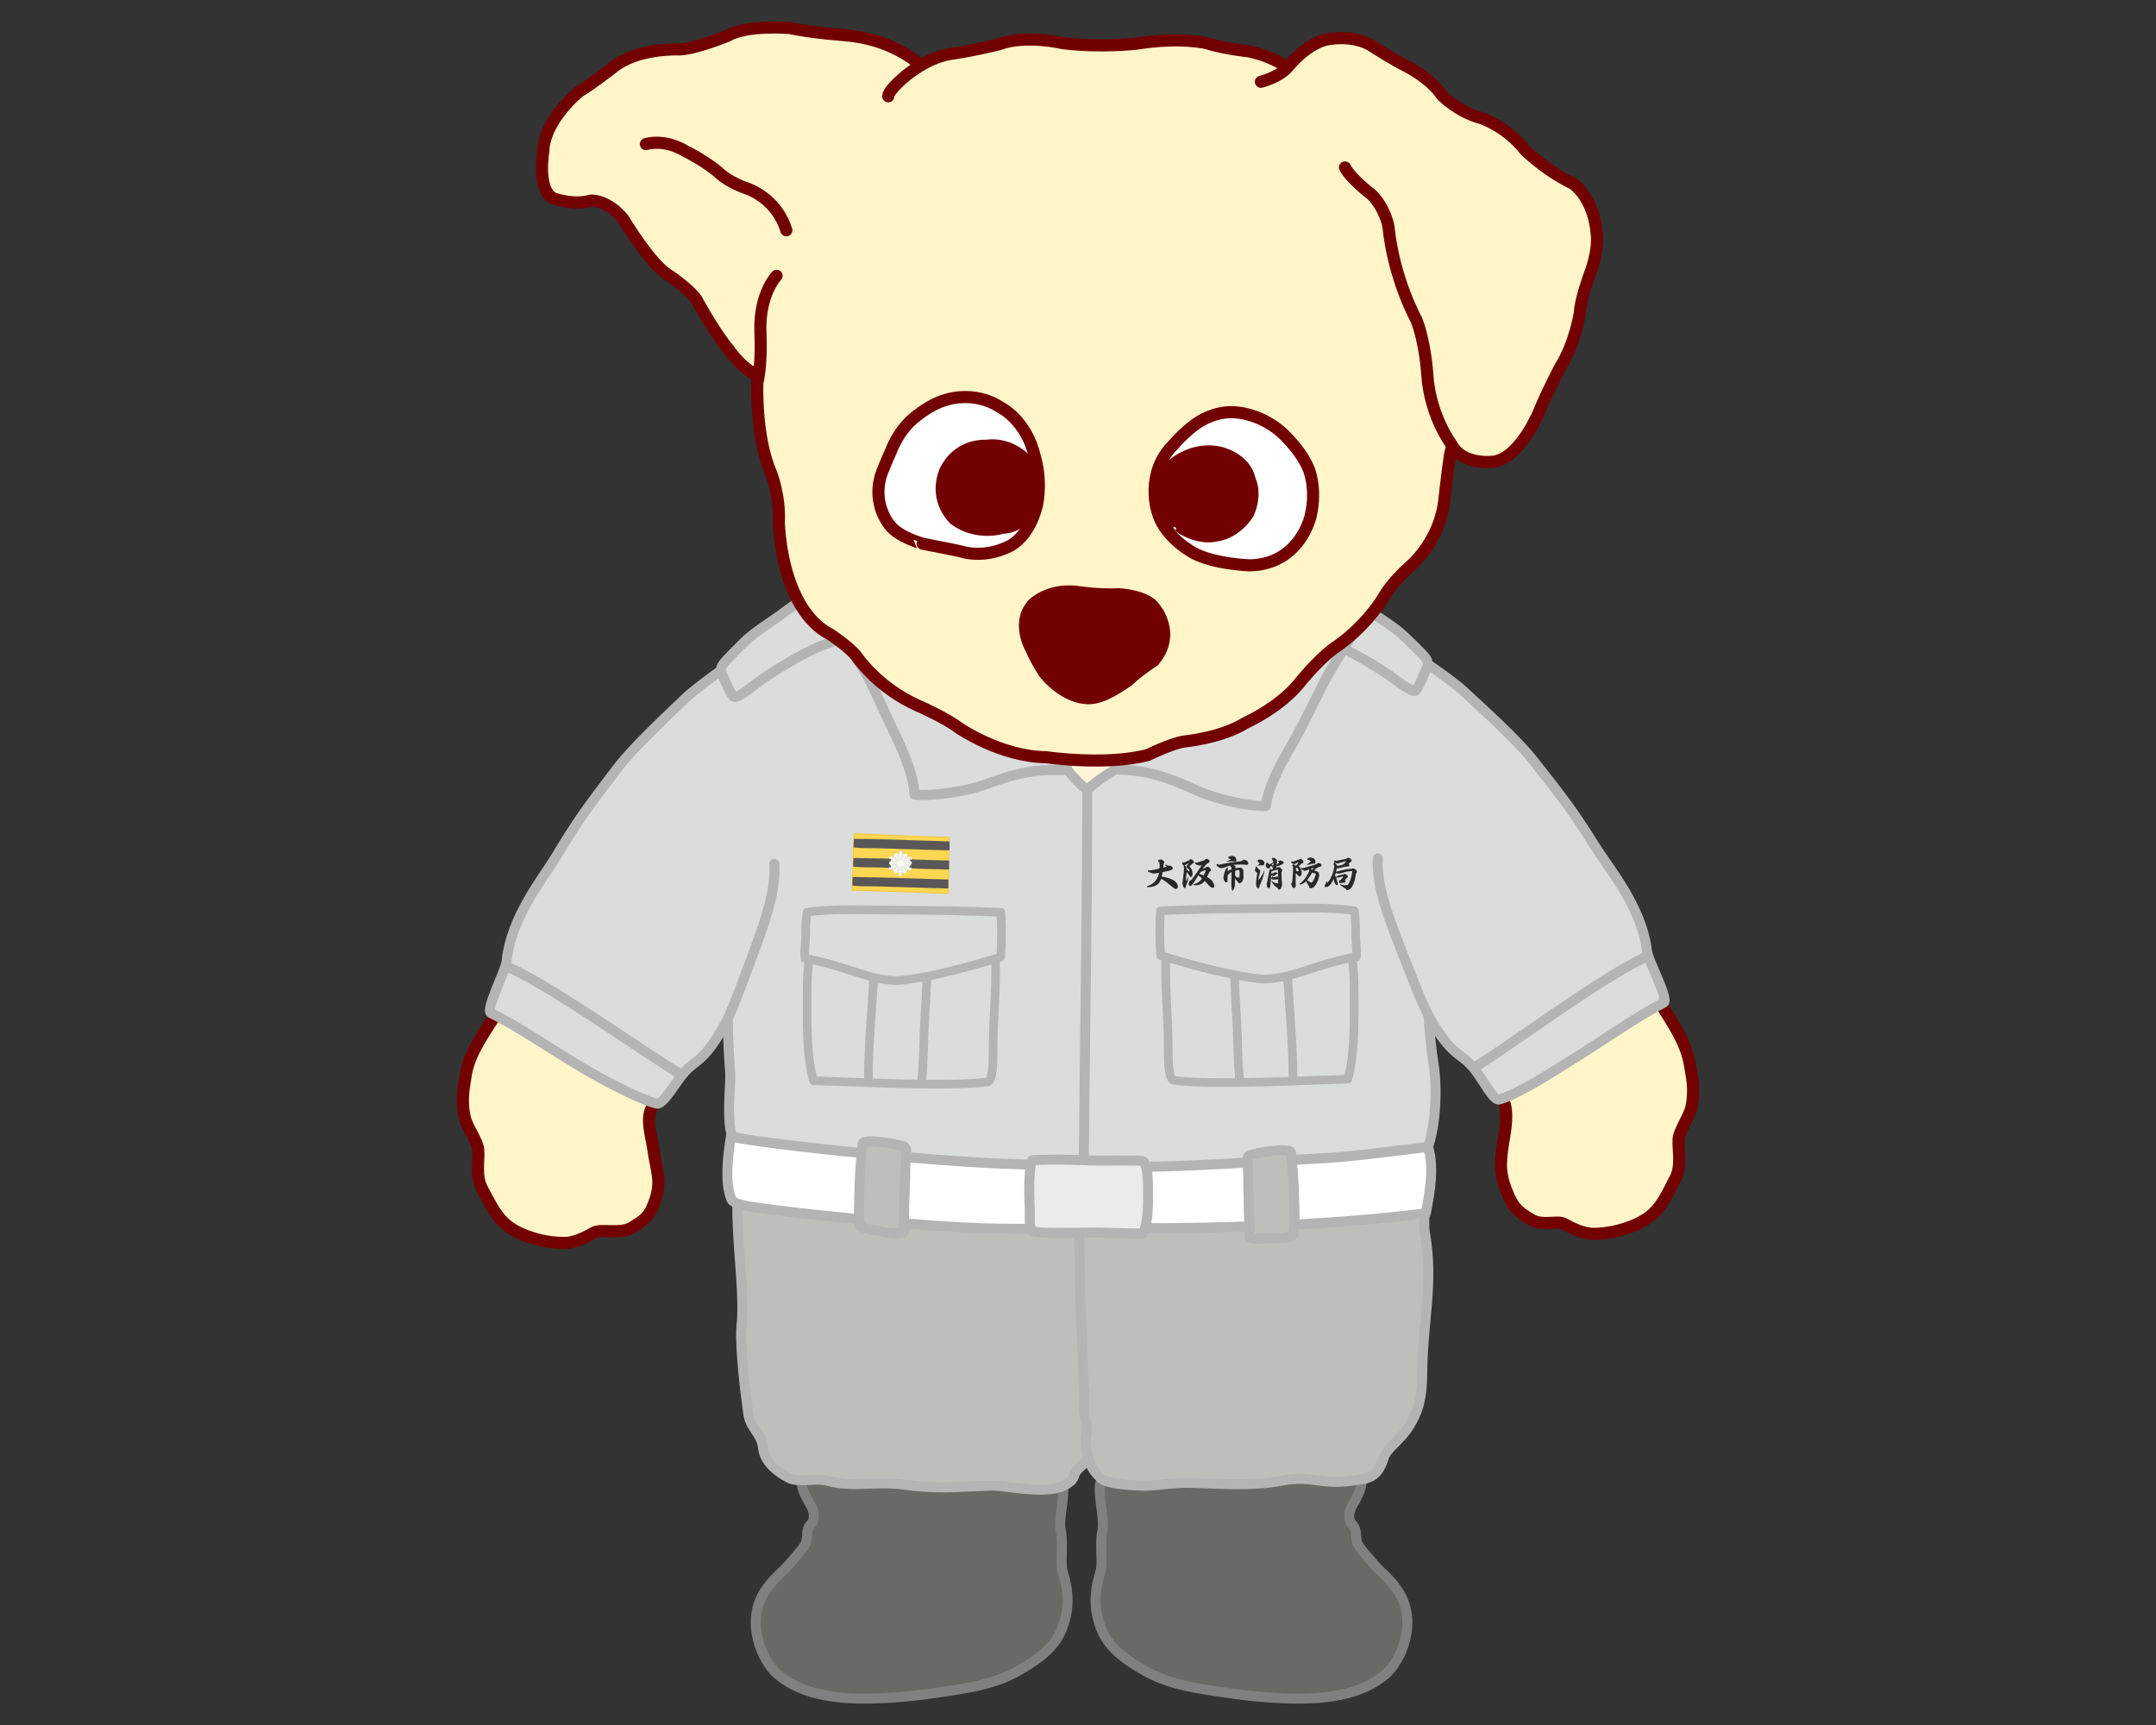 <?xml version="1.0" encoding="utf-8"?>
<!-- Generator: Adobe Illustrator 23.0.1, SVG Export Plug-In . SVG Version: 6.00 Build 0)  -->
<!DOCTYPE svg PUBLIC "-//W3C//DTD SVG 1.1//EN" "http://www.w3.org/Graphics/SVG/1.1/DTD/svg11.dtd">
<svg version="1.1" id="レイヤー_1" xmlns="http://www.w3.org/2000/svg" xmlns:xlink="http://www.w3.org/1999/xlink" x="0px"
	 y="0px" width="80px" height="64px" viewBox="0 0 80 64" style="enable-background:new 0 0 80 64;" xml:space="preserve">
<rect x="0" y="0" width="80" height="64" fill="#333333" stroke="none"/>
<g>
	<g>
		<path style="fill:#696A65;stroke:#808080;stroke-width:0.371;stroke-linecap:round;stroke-linejoin:round;" d="M50.017,54.548c0.902,0.08,0.361,0.969,0.17,1.287c-0.119,0.198-0.201,0.535,0,0.731
			c0.171,0.166,0.11,0.499,0.171,0.672c0.06,0.171,0.394,0.523,0.539,0.702c0.316,0.389,0.657,0.59,0.994,1.111
			c0.741,1.144,0.082,2.582-0.469,3.058c-0.724,0.625-1.623,0.784-2.228,0.859c-0.926,0.114-2.283,0.03-3.351-0.118
			c-1.704-0.233-2.527-0.38-3.422-0.894c-1.123-0.646-1.537-1.173-1.718-2.058c-0.148-0.725,0.057-1.329,0.142-1.636
			c0.074-0.266-0.041-1.01,0.057-1.462c0.113-0.526-0.236-1.428-0.029-1.929c0.15-0.362,0.443-0.187,1.476-0.263
			c0.767-0.056,1.657-0.05,2.385,0c0.851,0.06,1.691-0.08,2.555-0.088C48.231,54.511,49.023,54.46,50.017,54.548z"/>
		<path style="fill:#696A65;stroke:#808080;stroke-width:0.371;stroke-linecap:round;stroke-linejoin:round;" d="M30.247,54.548c-0.902,0.08-0.36,0.969-0.17,1.287c0.119,0.198,0.201,0.535,0,0.731
			c-0.171,0.166-0.11,0.499-0.171,0.672c-0.06,0.171-0.394,0.523-0.539,0.702c-0.316,0.389-0.657,0.59-0.994,1.111
			c-0.74,1.144-0.082,2.582,0.469,3.058c0.724,0.625,1.623,0.784,2.229,0.859c0.926,0.114,2.283,0.03,3.351-0.118
			c1.703-0.233,2.527-0.38,3.422-0.894c1.123-0.646,1.537-1.173,1.717-2.058c0.149-0.725-0.056-1.329-0.142-1.636
			c-0.074-0.266,0.041-1.01-0.056-1.462c-0.114-0.526,0.235-1.428,0.028-1.929c-0.15-0.362-0.444-0.187-1.477-0.263
			c-0.767-0.056-1.657-0.05-2.385,0c-0.851,0.06-1.692-0.08-2.555-0.088C32.032,54.511,31.241,54.46,30.247,54.548z"/>
		<g>
			<path style="fill:#BEBEBB;stroke:#B4B4B5;stroke-width:0.371;stroke-linecap:round;stroke-linejoin:round;" d="M27.948,42.102c-1.156,1.612-0.224,5.184-0.434,7.073c-0.052,0.464,0.04,1.8,0.256,3.297
				c0.074,0.515,0.487,0.716,0.541,1.233c0.06,0.571,0.586,0.933,0.962,1.128c0.363,0.189,0.977-0.015,1.429,0.105
				c0.994,0.265,1.732-0.008,2.902,0.151c1.113,0.151,1.624,0.09,3.158,0.03c0.608-0.024,2.106,0.391,2.827-0.061
				c0.385-0.24,0.154-0.312,0.451-0.586c0.391-0.361,0.602-0.511,0.774-1.041c0.285-0.877,0.323-1.537,0.285-2.475
				c-0.037-0.957,0.051-2.034-0.038-3.017c-0.088-0.974,0.034-2.12-0.021-3.129c-0.021-0.393,0.003-1.304-0.129-1.663"/>
		</g>
		<g>
			<path style="fill:#BEBEBB;stroke:#B4B4B5;stroke-width:0.371;stroke-linecap:round;stroke-linejoin:round;" d="M40.14,42.061c-0.062,0.862-0.126,2.934-0.082,4.597c0.017,0.661,0.032,1.99,0.082,2.791
				c0.063,1.021,0.024,1.587,0.077,2.018c0.063,0.504-0.056,0.794,0.065,1.245c0.131,0.491-0.056,0.534,0.03,1.053
				c0.075,0.451,0.18,0.752,0.541,1.083c0.218,0.2,0.903,0.24,1.444,0.271c0.526,0.03,1.218-0.121,1.805-0.105
				c1.306,0.033,2.34,0.132,3.429-0.076c1.143-0.218,1.458,0.162,2.617,0c0.575-0.079,0.962-0.06,1.203-0.872
				c0.121-0.361,0.632-0.632,0.963-1.203c0.245-0.424,0.451-0.844,0.459-1.887c0.015-2.043,0.432-3.314,0.098-5.242
				c-0.08-0.463,0.085-1.787-0.004-2.36c-0.161-1.018-0.498-1.991-0.821-2.134"/>
		</g>
		<path style="fill:#FFF6D7;" d="M41.047,21.621c-3.382,0-5.478,2.617-6.114,5.741c-0.284,1.392-0.184,2.952,0.323,4.282
			c0.569,1.49,2.199,2.092,3.661,2.276c3.688,0.465,8.081-0.836,8.244-5.189c0.048-1.305-0.214-2.655-0.792-3.827
			c-0.329-0.664-2.204-2.429-2.828-2.784C42.754,21.67,41.047,21.621,41.047,21.621z"/>
		<path style="fill:#DBDCDC;stroke:#B4B4B5;stroke-width:0.371;stroke-linecap:round;stroke-linejoin:round;" d="M38.677,27.068c0.676,1.02,0.73,1.456,1.664,2.245c0.268-0.278,0.7-0.563,1.066-0.778
			c0.764-0.446,1.646-1.087,2.426-1.55c0.793-0.469,4.007-4.455,4.634-4.927c0.313-0.235,0.665-1.16,1.071-1.131
			c0.477,0.034,1.07,1.63,1.272,2.052c0.547,1.135,1.188,3.166,1.562,5.578c0.158,1.018,0.616,2.316,0.534,4.145
			c-0.053,1.15,0.136,1.919,0.082,3.038c-0.054,1.106,0.032,2.674,0.205,3.735c0.163,1.003,0.098,3.082-0.616,3.817
			c-1.23,1.265-2.514,0.775-4.11,0.926c-2.926,0.277-3.598,0.139-8.385,0.139c-1.579,0-4.002-0.614-5.05-0.417
			c-0.666,0.125-6.88-0.829-7.576-1.305c-0.633-0.432-0.32-2.309-0.362-2.849c-0.167-2.079-0.077-4,0.024-5.567
			c0.084-1.29,0.417-1.983,0.583-3.285c0.178-1.412,0.146-2.569,0.582-3.95c0.249-0.79,0.922-2.991,1.165-3.492
			c0.623-1.289,1.663-3.118,1.87-3.118c0.851,0,2.117,0.874,2.745,1.455C34.662,22.385,37.969,26,38.677,27.068z"/>
		<path style="fill:none;stroke:#B4B4B5;stroke-width:0.371;stroke-linecap:round;stroke-linejoin:round;" d="M40.341,29.313c0,4.967-0.084,8.774-0.126,13.764"/>
		<path style="fill:#FFFFFF;stroke:#B4B4B5;stroke-width:0.371;stroke-linecap:round;stroke-linejoin:round;" d="M27.127,42.143c-0.124,0.707-0.237,1.734,0.009,2.346c0.084,0.208,0.648,0.28,1.705,0.416
			c1.626,0.207,3.343,0.36,4.948,0.499c3.301,0.284,4.756,0.167,8.067,0.167c3.744,0,7.455-0.107,11.049-0.555
			c0.166-0.832,0.309-1.754,0.082-2.463c-1.455,0.167-2.803,0.374-4.229,0.439c-1.704,0.077-3.825,0.249-5.862,0.291
			c-2.103,0.043-2.617-0.029-4.952-0.083C34.33,43.118,27.168,42.307,27.127,42.143z"/>
		<path style="fill:#EBEBEB;stroke:#B4B4B5;stroke-width:0.371;stroke-linecap:round;stroke-linejoin:round;" d="M40.158,43.045c-0.553-0.026-1.297-0.028-1.853,0c-0.154,0.401-0.116,1.243-0.093,1.853
			c0.007,0.157-0.043,0.669,0.093,0.772c0.146,0.11,1.601,0.062,2.317,0.062c0.455,0,1.362,0.036,1.791,0.031
			c0.215-0.429,0.185-1.2,0.185-1.699c0-0.197-0.009-0.943-0.216-0.989C42.181,43.031,40.868,43.078,40.158,43.045z"/>
		<path style="fill:#BEBEBB;stroke:#B4B4B5;stroke-width:0.371;stroke-linecap:round;stroke-linejoin:round;" d="M31.91,45.468c-0.062-0.349-0.03-0.756-0.021-1.334c0.009-0.556,0.09-1.58,0.123-1.704
			c0.058-0.216,1.359,0.035,1.519,0.103c0.174,0.073,0.062,0.306,0.062,0.8c0,0.57-0.045,1.073-0.045,1.657
			c0,0.237-0.025,0.437,0.004,0.662c0.021,0.164-0.62,0.104-0.841,0.041C32.498,45.635,32.012,45.612,31.91,45.468z"/>
		<path style="fill:#BEBEBB;stroke:#B4B4B5;stroke-width:0.371;stroke-linecap:round;stroke-linejoin:round;" d="M48,45.796c0.062-0.349,0.03-0.756,0.021-1.334c-0.009-0.556-0.09-1.579-0.123-1.703
			c-0.058-0.216-1.359,0.035-1.519,0.102c-0.174,0.073-0.062,0.307-0.062,0.8c0,0.571,0.021,0.73,0.021,1.314
			c0,0.237,0.049,0.657,0.02,0.883c-0.021,0.164,0.534,0.082,0.862,0.082C47.441,45.94,47.897,45.94,48,45.796z"/>
		<g>
			<g>
				<path style="fill:#FFF5C8;stroke:#730000;stroke-width:0.449;stroke-linecap:round;stroke-linejoin:round;" d="M55.019,39.026c0.021,0.068,0.283,0.751,0.301,0.817c0.118,0.423,0.264,0.579,0.46,0.981
					c0.201,0.41,0.077,1.093,0,1.555c-0.145,0.869-0.123,1.262,0.2,2.001c0.182,0.417,0.369,0.6,0.847,0.877
					c0.419,0.244,0.968,0.008,1.222,0.157c0.419,0.244,0.806,0.365,1.078,0.364c0.824-0.004,1.65-0.313,2.061-0.624
					c0.455-0.344,0.651-0.802,0.971-1.418c0.253-0.487,0.102-1.025,0.127-1.476c0.016-0.292,0.398-0.831,0.472-1.17
					c0.149-0.677,0.008-1.195-0.044-1.537c-0.138-0.921-0.729-1.713-1.239-2.53c-0.18-0.288-0.369-0.911-0.871-1.456"/>
				<g>
					<path style="fill:#DBDCDC;stroke:#B4B4B5;stroke-width:0.371;stroke-linecap:round;stroke-linejoin:round;" d="M45.889,22.2c2.939,0.486,5.175,1.094,6.165,1.791c0.91,0.642,1.838,1.268,2.245,1.645
						c0.662,0.616,1.956,1.775,2.568,2.547c1.171,1.477,1.539,1.969,2.334,3.241c0.507,0.811,1.721,2.229,1.913,3.867
						c0.044,0.373,0.84,1.802,0.608,1.919c-0.959,0.481-2.234,1.393-3.331,2.069c-0.645,0.397-1.978,1.285-2.762,1.515
						c-0.201,0.059-0.591-0.703-0.884-1.084c-0.528-0.686-0.756-0.419-1.548-1.698c-0.345-0.559-0.6-1.217-1.11-2.526
						c-0.429-1.101-1.028-2.528-0.965-3.638"/>
				</g>
				<path style="fill:none;stroke:#B4B4B5;stroke-width:0.371;stroke-linecap:round;stroke-linejoin:round;" d="M54.741,39.587c1.422-0.887,4.624-3.281,6.335-4.09"/>
			</g>
			<path style="fill:#DBDCDC;stroke:#B4B4B5;stroke-width:0.371;stroke-linecap:round;stroke-linejoin:round;" d="M49.237,23.788c0.741,0.266,1.993,1.04,2.351,1.291c0.187,0.132,0.756,0.6,0.926,0.551
				c0.074-0.021,0.288-0.523,0.35-0.673c0.063-0.154,0.196-0.305,0.049-0.525c-0.106-0.158-0.66-0.683-0.798-0.815
				c-0.412-0.399-1.19-0.842-1.591-1.146c-0.343-0.262-1.301-0.786-1.711-1.059c-0.727-0.484-1.646-0.96-2.384-1.197
				c-0.652-0.21-0.697,0.047-0.794,0.647c-0.097,0.611,0.117,1.7,0.963,2.032c0.371,0.145,0.744,0.228,1.116,0.359
				C48.22,23.43,48.73,23.606,49.237,23.788z"/>
		</g>
		<g>
			<g>
				<path style="fill:#FFF5C8;stroke:#730000;stroke-width:0.449;stroke-linecap:round;stroke-linejoin:round;" d="M24.956,39.295c-0.02,0.068-0.27,0.756-0.288,0.822c-0.11,0.425-0.315,0.626-0.505,1.031
					c-0.194,0.413,0.015,1.031,0.077,1.478c0.12,0.873,0.34,1.193,0.031,2.016c-0.188,0.503-0.359,0.622-0.831,0.908
					c-0.415,0.251-1.154,0.03-1.406,0.183c-0.415,0.251-0.8,0.379-1.071,0.382c-0.824,0.01-1.655-0.285-2.071-0.589
					c-0.461-0.336-0.665-0.791-0.995-1.401c-0.261-0.483-0.12-1.023-0.152-1.473c-0.021-0.292-0.412-0.824-0.492-1.162
					c-0.161-0.674-0.028-1.194,0.018-1.537c0.123-0.924,0.779-1.734,1.275-2.56c0.175-0.292,0.385-0.831,0.877-1.385"/>
				<g>
					<path style="fill:#DBDCDC;stroke:#B4B4B5;stroke-width:0.371;stroke-linecap:round;stroke-linejoin:round;" d="M33.798,22.315c-2.93,0.535-5.155,1.182-6.134,1.895c-0.899,0.658-1.816,1.299-2.217,1.683
						c-0.652,0.627-1.926,1.808-2.524,2.59c-1.146,1.497-1.506,1.995-2.278,3.28c-0.494,0.82-1.683,2.258-1.847,3.899
						c-0.037,0.374-0.81,1.816-0.575,1.929c0.967,0.464,2.258,1.355,3.366,2.011c0.651,0.386,1.986,1.127,2.774,1.344
						c0.202,0.056,0.593-0.588,0.879-0.975c0.516-0.695,0.749-0.431,1.519-1.724c0.335-0.565,0.579-1.227,1.067-2.545
						c0.411-1.108,0.985-2.545,0.903-3.653"/>
				</g>
				<path style="fill:none;stroke:#B4B4B5;stroke-width:0.371;stroke-linecap:round;stroke-linejoin:round;" d="M25.243,39.85c-1.437-0.862-4.679-3.202-6.403-3.981"/>
			</g>
			<path style="fill:#DBDCDC;stroke:#B4B4B5;stroke-width:0.371;stroke-linecap:round;stroke-linejoin:round;" d="M30.478,23.96c-0.736,0.278-1.975,1.074-2.328,1.331c-0.185,0.135-0.745,0.612-0.916,0.566
				c-0.075-0.019-0.297-0.518-0.362-0.668c-0.065-0.152-0.201-0.301-0.057-0.523c0.103-0.16,0.648-0.694,0.784-0.829
				c0.405-0.406,1.176-0.862,1.571-1.173c0.338-0.267,1.288-0.809,1.693-1.088c0.718-0.496,1.63-0.988,2.363-1.237
				c0.648-0.221,0.698,0.035,0.805,0.634c0.108,0.61-0.088,1.701-0.929,2.048c-0.369,0.151-0.74,0.24-1.11,0.378
				C31.488,23.585,30.981,23.769,30.478,23.96z"/>
		</g>
		<g>
			<path style="fill:#DBDCDC;stroke:#B4B4B5;stroke-width:0.374;stroke-linecap:round;stroke-linejoin:round;" d="M38.603,26.913c0.375,0.501,1.005,1.067,0.988,1.651c-0.643,0.031-1.212-0.131-3.035,0.541
				c-0.79,0.291-2.075,0.444-2.619,0.374c-0.046-0.786-0.456-1.669-0.79-2.371c-0.416-0.872-0.901-1.998-1.164-2.369
				c-1.33-1.871-1.392-2.858-1.164-3.368c0.748-1.672,4.505,2.092,5.253,2.746C36.071,24.118,38.116,26.261,38.603,26.913z"/>
		</g>
		<g>
			<path style="fill:#DBDCDC;stroke:#B4B4B5;stroke-width:0.374;stroke-linecap:round;stroke-linejoin:round;" d="M42.526,26.969c-0.415,0.47-1.089,0.982-1.119,1.565c0.639,0.083,1.219-0.033,2.981,0.785
				c0.764,0.354,2.033,0.61,2.581,0.585c0.109-0.779,0.589-1.628,0.979-2.299c0.485-0.836,1.103-2.181,1.332-2.574
				c1.163-1.996,1.638-2.431,1.452-2.956c-0.61-1.726-4.659,1.722-5.457,2.313C45.276,24.388,43.064,26.359,42.526,26.969z"/>
		</g>
		<g>
			<path style="fill:#DBDCDC;stroke:#B4B4B5;stroke-width:0.32;stroke-linecap:round;stroke-linejoin:round;" d="M34.865,34.939c0.68,0.029,1.406,0.027,2.054,0.135c0.089,1.413-0.074,2.563-0.071,3.995
				c0.001,0.784-0.079,1.048-0.212,1.07c-0.465,0.075-1.341,0.086-1.824,0.086c-0.935,0-1.896-0.027-2.802-0.064
				c-0.525-0.021-1.302-0.043-1.824-0.064c-0.265-0.877-0.238-2.234-0.238-3.124c0-0.49,0.001-1.373,0.211-1.84
				c0.106-0.235,0.704-0.129,1.221-0.173C32.522,34.862,33.722,34.891,34.865,34.939z"/>
			<path style="fill:none;stroke:#B4B4B5;stroke-width:0.32;stroke-linecap:round;stroke-linejoin:round;" d="M34.416,35.004c0,0.845-0.052,2.067-0.106,2.889c-0.047,0.722-0.026,1.412-0.106,2.182"/>
			<path style="fill:none;stroke:#B4B4B5;stroke-width:0.32;stroke-linecap:round;stroke-linejoin:round;" d="M32.46,34.939c0,1.708-0.238,3.363-0.238,5.071"/>
			<path style="fill:#DBDCDC;stroke:#B4B4B5;stroke-width:0.32;stroke-linecap:round;stroke-linejoin:round;" d="M37.138,33.848c0.035,0.565,0.032,1.101-0.009,1.662c-0.998,0.31-2.622,0.761-3.692,0.863
				c-0.45,0.043-1.004-0.086-1.665-0.299c-0.568-0.184-1.305-0.42-1.903-0.514c-0.032-0.304,0.027-0.567,0.027-0.878
				c0-0.308-0.003-0.533,0.053-0.834c0.864-0.146,2.25-0.086,3.148-0.082C34.477,33.772,35.76,33.791,37.138,33.848z"/>
		</g>
		<g>
			<path style="fill:#DBDCDC;stroke:#B4B4B5;stroke-width:0.32;stroke-linecap:round;stroke-linejoin:round;" d="M45.331,34.88c-0.68,0.029-1.406,0.027-2.054,0.135c-0.089,1.413,0.074,2.563,0.071,3.995
				c-0.001,0.784,0.079,1.048,0.212,1.07c0.465,0.075,1.341,0.086,1.824,0.086c0.935,0,1.896-0.027,2.802-0.064
				c0.525-0.021,1.302-0.043,1.824-0.064c0.265-0.877,0.238-2.234,0.238-3.124c0-0.49-0.001-1.373-0.211-1.84
				c-0.106-0.235-0.704-0.129-1.221-0.173C47.674,34.803,46.474,34.832,45.331,34.88z"/>
			<path style="fill:none;stroke:#B4B4B5;stroke-width:0.32;stroke-linecap:round;stroke-linejoin:round;" d="M45.781,34.944c0,0.845,0.052,2.067,0.106,2.889c0.047,0.722,0.026,1.412,0.106,2.182"/>
			<path style="fill:none;stroke:#B4B4B5;stroke-width:0.32;stroke-linecap:round;stroke-linejoin:round;" d="M47.737,34.88c0,1.708,0.238,3.363,0.238,5.071"/>
			<path style="fill:#DBDCDC;stroke:#B4B4B5;stroke-width:0.32;stroke-linecap:round;stroke-linejoin:round;" d="M43.058,33.789c-0.035,0.565-0.032,1.101,0.009,1.662c0.998,0.31,2.622,0.761,3.692,0.863
				c0.45,0.043,1.004-0.086,1.665-0.299c0.568-0.184,1.305-0.42,1.903-0.514c0.032-0.304-0.027-0.567-0.027-0.878
				c0-0.308,0.003-0.533-0.053-0.834c-0.864-0.146-2.25-0.086-3.148-0.082C45.72,33.713,44.436,33.732,43.058,33.789z"/>
		</g>
	</g>
	<g>
		<g>
			<g>
				<path style="fill:#FFF5C8;stroke:#730000;stroke-width:0.449;stroke-linecap:round;stroke-linejoin:round;" d="M35.42,4.143c0,0-0.843-2.545-4.041-2.835c0,0-1.229-0.087-2.06-0.265c0,0-1.599-0.145-2.333,0.29
					c0,0-1.134,0.466-1.749,0.501c0,0-1.599-0.084-2.517,0.69c0,0-0.888,0.681-1.224,0.867c0,0-1.315,1.051-1.339,2.251
					c0,0-0.237,1.415,0.378,1.718c0,0,0.739,0.273,1.383,0.084c0,0,0.583-0.063,1.202,0.671c0,0,1.056,1.777,1.765,2.142
					c0,0,0.74,0.518,0.957,0.855c0,0,0.682,1.257,1.208,1.868c0,0,0.341,0.52,0.833,0.827c0,0,0.496,0.364,0.959,0.883"/>
				<path style="fill:none;stroke:#730000;stroke-width:0.449;stroke-linecap:round;stroke-linejoin:round;" d="M23.966,5.345c0,0,0.675-0.219,1.477,0.268c0,0,0.8,0.395,1.296,0.853c0,0,0.337,0.306,0.956,0.519
					c0,0,1.107,0.33,1.482,1.559"/>
			</g>
			<g>
				<path style="fill:#FFF5C8;" d="M50.071,4.953c0,0-1.771-2.94-4.26-3.111c0,0-2.215-0.585-4.378-0.113c0,0-3.738-0.532-5.302,0.167
					c0,0-2.766-0.168-4.315,3.205c0,0-0.822,1.386-1.509,2.266c0,0-2.013,2.778-2.139,4.899c0,0-0.304,3.366,0.492,5.438
					c0,0,0.331,1.288,0.429,2.854c0,0,0.204,2.247,2.192,3.296c0,0,1.349,1.925,3.734,2.805c0,0,2.534,2.284,7.484,1.337
					c0,0,1.749-0.607,2.717-0.613c0,0,3.011-1.293,3.511-2.633c0,0,1.812-1.203,3.064-3.261c0,0,1.775-1.344,1.945-3.834
					c0,0,0.536-3.183,0.574-4.427c0,0,0.394-3.784-2.8-6.347C51.509,6.881,50.626,5.781,50.071,4.953z"/>
				<path style="fill:none;stroke:#730000;stroke-width:0.449;stroke-linecap:round;stroke-linejoin:round;" d="M49.095,3.79c0,0-0.869-1.499-2.777-1.889c0,0-0.892-0.088-1.538-0.299c0,0-0.984-0.24-2.582,0.015
					c0,0-1.319,0.162-2.765-0.016c0,0-1.384-0.33-2.365,0.043c0,0-0.89,0.221-1.719,0.346c0,0-0.737,0.036-1.686,0.779
					c0,0-0.704,0.558-0.703,0.804"/>
				<path style="fill:none;stroke:#730000;stroke-width:0.449;stroke-linecap:round;stroke-linejoin:round;" d="M28.817,10.233c0,0-0.642,0.65-0.603,2.063c0,0,0.068,1.168-0.113,1.905c0,0-0.08,1.999,0.51,3.347
					c0,0,0.343,0.86,0.287,1.843c0,0,0.039,1.383,0.538,2.518c0,0,0.436,1.165,1.36,1.619c0,0,0.74,0.488,0.988,0.824
					c0,0,0.776,1.165,2.285,1.832c0,0,0.984,0.426,1.51,0.822c0,0,1.542,1.066,3.233,1.087c0,0,2.215,0.327,3.778-0.082
					c0,0,0.89-0.435,1.35-0.499c0,0,1.382-0.131,2.271-0.689c0,0,1.195-0.528,1.958-1.424c0,0,0.673-0.865,1.345-1.36
					c0,0,1.102-0.682,1.865-1.947c0,0,0.242-0.462,0.976-1.11c0,0,1.1-0.93,1.245-2.497c0,0,0.117-1.046,0.206-1.63
					c0,0,0.302-1.016,0.297-1.999c0,0,0.026-0.768,0.115-1.599c0,0,0.174-1.784-0.386-3.04c0,0-0.406-1.105-0.9-1.746"/>
			</g>
			<path style="fill:#730000;stroke:#730000;stroke-width:0.368;stroke-linecap:round;stroke-linejoin:round;" d="M38.216,24.067c0,0-0.572-0.994,0.109-1.699c0,0,0.628-0.616,1.754-0.433c0,0,0.693,0.108,1.446,0.072
				c0,0,1.028,0.051,1.343,0.519c0,0,0.852,0.978-0.027,2.014c0,0-0.677,0.455-0.915,0.707c0,0-0.765,0.574-1.264,0.665
				c0,0-0.878,0.291-1.908-0.873C38.753,25.038,38.453,24.608,38.216,24.067z"/>
			<path style="fill:#FFF5C8;stroke:#730000;stroke-width:0.449;stroke-linecap:round;stroke-linejoin:round;" d="M46.787,3.035c0,0,0.643-0.157,0.98-0.528c0,0,0.655-0.849,1.437-1.037c0,0,1.014-0.236,1.755,0.267
				c0,0,0.754,0.487,1.249,0.731c0,0,0.862,0.425,1.296,1.068c0,0,0.603,0.626,1.48,0.852c0,0,0.924,0.317,1.572,1.144
				c0,0,0.696,0.734,1.806,1.281c0,0,0.771,0.472,0.887,1.884c0,0,0.093,0.553-0.269,1.507c0,0-0.334,0.894-0.361,1.415
				c0,0-0.178,1.14-0.727,2.002c0,0-0.487,0.925-0.76,1.602c0,0-0.682,1.71-1.664,1.899c0,0-1.197,0.191-1.632-0.666
				c0,0-0.775-1.041-0.874-2.548c0,0-0.069-1.197-0.411-2.054c0,0-0.838-1.501-1.034-3.467c0,0-0.127-0.677-0.622-1.166
				c0,0-0.771-0.58-0.987-1.009"/>
		</g>
		<g>
			<path style="fill:#FFFFFF;stroke:#730000;stroke-width:0.449;stroke-linecap:round;stroke-linejoin:round;" d="M33.024,19.497c0,0-0.715-0.812-0.302-1.957c0,0,0.183-0.472,0.329-0.783c0,0,0.288-0.834,0.962-1.327
				c0,0,0.531-0.438,1.033-0.576c0,0,1.063-0.411,2.09,0.268c0,0,0.956,0.465,1.267,1.842c0,0,0.253,0.744,0.09,1.704
				c0,0-0.201,1.11-0.979,1.565c0,0-0.878,0.524-1.883,0.22c0,0-0.664-0.142-1.395-0.281C34.237,20.17,33.368,19.94,33.024,19.497z"
				/>
			<path style="fill:#730000;stroke:#730000;stroke-width:0.187;stroke-linecap:round;stroke-linejoin:round;" d="M35.352,19.379c0,0-0.843-0.717-0.425-1.888c0,0,0.385-1.109,1.701-1.085c0,0,0.908-0.173,1.657,0.704
				c0,0,0.451,0.836,0.208,1.558c0,0-0.316,0.994-1.279,1.043C37.214,19.71,36.25,20.027,35.352,19.379z"/>
			<path style="fill:#FFFFFF;stroke:#730000;stroke-width:0.449;stroke-linecap:round;stroke-linejoin:round;" d="M43.549,16.491c0,0,0.348-0.403,0.749-0.705c0,0,0.74-0.611,1.657-0.476c0,0,1.046,0.081,1.842,0.976
				c0,0,0.526,0.535,0.75,1.083c0,0,0.335,0.728,0.082,1.786c0,0-0.39,1.781-2.253,1.82c0,0-1.579-0.046-2.308-0.597
				c0,0-0.9-0.544-1.118-1.394C42.95,18.984,42.465,17.562,43.549,16.491z"/>
			<path style="fill:#730000;stroke:#730000;stroke-width:0.187;stroke-linecap:round;stroke-linejoin:round;" d="M42.979,18.546c0,0-0.127-0.865,0.338-1.302c0,0,0.815-0.83,1.955-0.582c0,0,1.026,0.207,1.223,1.1
				c0,0,0.29,0.548-0.067,1.346c0,0-0.452,0.778-1.284,0.888c0,0-0.621,0.189-1.422-0.326
				C43.722,19.671,43.087,19.116,42.979,18.546z"/>
		</g>
	</g>
	<g>
		<g>
			<path style="fill:#FDD751;stroke:#F9C333;stroke-width:0.029;stroke-linecap:round;stroke-linejoin:round;" d="M32.353,30.959c-0.069-0.003-0.443-0.019-0.504-0.026c-0.034-0.005-0.124-0.017-0.148,0.012
				c-0.025,0.029-0.022,0.245-0.026,0.295c-0.008,0.117-0.009,0.24-0.013,0.357c-0.004,0.163-0.008,0.327-0.012,0.49
				c-0.005,0.186-0.016,0.36-0.021,0.546c-0.003,0.11-0.02,0.235-0.009,0.344c0.007,0.069,0.021,0.059,0.109,0.055
				c0.077-0.003,0.59,0.017,0.769,0.023c0.211,0.008,0.565,0.019,0.776,0.024c0.209,0.006,0.876,0.034,1.107,0.039
				c0.125,0.003,0.535,0.032,0.614,0.029c0.055-0.002,0.178,0.011,0.192-0.014c0.011-0.022,0.008-0.181,0.009-0.211
				c0.002-0.075-0.005-0.273-0.001-0.351c0.007-0.119,0.006-0.275,0.006-0.384c0.002-0.062,0.006-0.311,0.008-0.372
				c0.002-0.101,0.016-0.556,0.008-0.696c-0.004-0.075-0.034-0.06-0.102-0.061c-0.13-0.003-0.28-0.008-0.41-0.01
				c-0.439-0.009-0.818-0.024-1.237-0.039C33.059,30.993,32.768,30.976,32.353,30.959z"/>
			<path style="fill:#595757;stroke:#595757;stroke-width:0.004;stroke-linecap:round;stroke-linejoin:round;" d="M35.188,32.634c0,0-0.071-0.002-0.095-0.002c-0.051-0.001-0.171-0.006-0.221-0.008
				c-0.24-0.007-0.694-0.019-0.808-0.024c-0.565-0.02-0.718-0.026-1.326-0.042c-0.263-0.007-0.424-0.007-0.662-0.013
				c-0.072-0.002-0.2-0.002-0.273-0.004c-0.042-0.001-0.124,0.006-0.162-0.004c0,0-0.017,0.303-0.011,0.313
				c0.006,0.012,0.165,0.019,0.233,0.024c0.207,0.012,0.432,0.005,0.639,0.01c0.265,0.007,0.476,0.013,0.741,0.021
				c0.292,0.01,0.603,0.016,0.883,0.027c0.285,0.012,0.506,0.015,0.776,0.022c0.114,0.003,0.204,0.012,0.286,0.002
				C35.189,32.957,35.187,32.663,35.188,32.634z"/>
			<path style="fill:#595757;stroke:#595757;stroke-width:0.004;stroke-linecap:round;stroke-linejoin:round;" d="M35.214,31.93c0,0-0.07-0.001-0.095-0.002c-0.05-0.001-0.171-0.007-0.22-0.008
				c-0.24-0.006-0.695-0.019-0.809-0.023c-0.565-0.021-0.717-0.027-1.325-0.043c-0.262-0.007-0.424-0.007-0.662-0.013
				c-0.072-0.002-0.2-0.002-0.272-0.003c-0.042-0.001-0.124,0.005-0.162-0.005c0,0-0.016,0.303-0.012,0.313
				c0.006,0.012,0.165,0.02,0.233,0.024c0.207,0.012,0.432,0.005,0.64,0.011c0.265,0.007,0.476,0.012,0.741,0.021
				c0.291,0.01,0.603,0.016,0.883,0.027c0.286,0.012,0.505,0.016,0.776,0.022c0.114,0.003,0.204,0.013,0.286,0.002
				C35.215,32.253,35.213,31.96,35.214,31.93z"/>
			<path style="fill:#595757;stroke:#595757;stroke-width:0.004;stroke-linecap:round;stroke-linejoin:round;" d="M35.232,31.219c0,0-0.07-0.002-0.095-0.002c-0.05-0.001-0.17-0.006-0.221-0.008
				c-0.24-0.006-0.695-0.019-0.808-0.024c-0.565-0.02-0.717-0.026-1.325-0.042c-0.262-0.007-0.424-0.008-0.662-0.013
				c-0.072-0.002-0.2-0.002-0.272-0.004c-0.041-0.001-0.123,0.005-0.162-0.004c0,0-0.016,0.303-0.012,0.312
				c0.006,0.012,0.165,0.02,0.233,0.024c0.208,0.013,0.432,0.006,0.64,0.011c0.264,0.007,0.476,0.013,0.74,0.022
				c0.292,0.01,0.604,0.016,0.883,0.027c0.286,0.012,0.506,0.016,0.777,0.022c0.114,0.003,0.203,0.012,0.285,0.001
				C35.233,31.541,35.232,31.248,35.232,31.219z"/>
			<g>
				<path style="fill:#F8F8F5;stroke:#DCDBCE;stroke-width:0.013;stroke-linecap:round;stroke-linejoin:round;" d="M33.262,31.661c0.026,0.002,0.048,0.018,0.073,0.02c0.026,0.003,0.052-0.014,0.048-0.042
					c-0.009-0.006-0.034-0.021-0.035-0.033c0-0.007,0.015-0.015,0.026-0.022c0.044-0.025,0.045-0.024,0.077-0.008
					c0.008,0.004,0.036,0.022,0.038,0.032c0.001,0.015-0.024,0.016-0.028,0.031c-0.002,0.005,0.003,0.016,0.006,0.023
					c0.003,0.005,0.038,0.03,0.052,0.033c0.035,0.006,0.051-0.024,0.082-0.028c0.033-0.003,0.058,0.027,0.057,0.057
					c0,0.035,0.001,0.053,0.022,0.075c0.008,0.008,0.028,0.018,0.04,0.017c0.028-0.001,0.012-0.024,0.024-0.036
					c0.007-0.008,0.066,0.01,0.075,0.024c0.009,0.011,0.001,0.069-0.005,0.087c-0.016,0.006-0.028-0.021-0.046-0.012
					c-0.017,0.025-0.021,0.037,0,0.051c0.018,0.013,0.055,0.043,0.06,0.072c0.004,0.014,0,0.043-0.01,0.056
					c-0.006,0.008-0.027,0.029-0.038,0.038c-0.029,0.023-0.029,0.033-0.034,0.063c-0.001,0.007-0.004,0.018,0.006,0.032
					c0.027,0.008,0.043-0.008,0.054-0.003c0.015,0.013,0.009,0.063,0.003,0.087c-0.012,0.012-0.053,0.034-0.08,0.033
					c-0.013-0.011-0.007-0.033-0.013-0.042c-0.005-0.006-0.023-0.009-0.033-0.008c-0.015,0.002-0.028,0.014-0.033,0.024
					c-0.007,0.019-0.005,0.043-0.006,0.061c-0.001,0.04-0.039,0.058-0.063,0.06c-0.031,0.002-0.049-0.029-0.082-0.028
					c-0.032,0.001-0.047,0.011-0.049,0.021c-0.003,0.01-0.004,0.021-0.003,0.028c0.003,0.016,0.014,0.02,0.016,0.041
					c-0.011,0.011-0.057,0.032-0.072,0.031c-0.015,0-0.059-0.031-0.067-0.046c-0.004-0.019,0.026-0.027,0.03-0.041
					c0-0.004-0.001-0.02-0.008-0.025c-0.016-0.009-0.03-0.012-0.043-0.011c-0.016,0-0.029,0.008-0.046,0.013
					c-0.015,0.004-0.036,0.005-0.053,0.001c-0.022-0.005-0.031-0.009-0.044-0.028c-0.009-0.013-0.007-0.02-0.011-0.036
					c-0.003-0.014,0.006-0.033,0-0.046c-0.006-0.015-0.035-0.039-0.05-0.042c-0.008,0-0.022,0.007-0.025,0.017
					c-0.006,0.026-0.005,0.027-0.021,0.026c-0.019,0-0.05-0.015-0.059-0.028c-0.012-0.018,0-0.073,0.007-0.074
					c0.016-0.005,0.021,0.016,0.034,0.011c0.005-0.001,0.023-0.004,0.024-0.012c0.003-0.014-0.001-0.034,0.001-0.047
					c0.003-0.018-0.025-0.032-0.047-0.061c-0.009-0.012-0.018-0.025-0.02-0.039c-0.002-0.024,0.007-0.04,0.024-0.054
					c0.027-0.022,0.048-0.03,0.049-0.072c0.001-0.031-0.006-0.044-0.016-0.046c-0.016,0.004-0.027,0.009-0.039,0.009
					c-0.008-0.009-0.009-0.064-0.004-0.078c0.008-0.018,0.05-0.03,0.069-0.034c0.011-0.003,0.007,0.025,0.015,0.039
					c0.006,0.011,0.014,0.017,0.025,0.017c0.019,0.001,0.042-0.015,0.051-0.029c0.012-0.021,0.003-0.046,0.01-0.07
					C33.194,31.666,33.223,31.659,33.262,31.661z"/>
				<g>
					<path style="fill:#DCDBCE;" d="M33.382,31.931c0.001-0.002,0.01-0.005,0.012-0.004c0.002,0.001,0.002,0.011,0.002,0.013
						C33.394,31.95,33.382,31.933,33.382,31.931z"/>
					<path style="fill:#DCDBCE;" d="M33.452,31.932c0.001,0.005-0.006,0.011-0.011,0.009c-0.003-0.002-0.002-0.013-0.001-0.016
						C33.444,31.925,33.452,31.927,33.452,31.932z"/>
					<path style="fill:#DCDBCE;" d="M33.499,31.962C33.5,31.962,33.5,31.963,33.499,31.962c0.002,0.009-0.013,0.013-0.013,0.001
						C33.486,31.954,33.493,31.955,33.499,31.962z"/>
					<path style="fill:#DCDBCE;" d="M33.519,32.011c-0.004,0.001-0.01-0.001-0.012-0.004c-0.005-0.006,0.004-0.013,0.01-0.013
						C33.523,31.995,33.525,32.007,33.519,32.011z"/>
					<path style="fill:#DCDBCE;" d="M33.51,32.072c-0.004,0.003-0.007,0-0.01-0.004c-0.004-0.007,0.003-0.009,0.009-0.01
						C33.518,32.058,33.515,32.068,33.51,32.072z"/>
					<path style="fill:#DCDBCE;" d="M33.471,32.107c0-0.009,0.014-0.006,0.017,0C33.491,32.116,33.471,32.121,33.471,32.107z"/>
					<path style="fill:#DCDBCE;" d="M33.434,32.129c-0.006-0.003-0.008,0.002-0.011,0.007c-0.002,0.007,0.005,0.012,0.012,0.011
						C33.445,32.146,33.44,32.133,33.434,32.129z"/>
					<path style="fill:#DCDBCE;" d="M33.381,32.126c0.005-0.002,0.006,0.001,0.006,0.006c0,0.003,0.001,0.008-0.001,0.01
						C33.376,32.145,33.371,32.13,33.381,32.126z"/>
					<path style="fill:#DCDBCE;" d="M33.339,32.11c-0.005,0.005-0.018-0.011-0.007-0.014C33.344,32.094,33.346,32.101,33.339,32.11z"/>
					<path style="fill:#DCDBCE;" d="M33.306,32.051c-0.003,0.003-0.001,0.011,0.001,0.014c0.002,0.005,0.004,0.006,0.01,0.002
						c0.004-0.002,0.007-0.006,0.003-0.01C33.318,32.055,33.308,32.049,33.306,32.051z"/>
					<path style="fill:#DCDBCE;" d="M33.322,32.001c0.005,0.004,0.004,0.006,0,0.009c-0.006,0.005-0.016,0.007-0.013-0.005
						C33.312,31.997,33.317,31.995,33.322,32.001z"/>
					<path style="fill:#DCDBCE;" d="M33.339,31.956c0.009-0.004,0.014,0.013,0.009,0.016C33.34,31.975,33.326,31.961,33.339,31.956z"/>
				</g>
				<g>
					<path style="fill:none;stroke:#DCDBCE;stroke-width:0.025;stroke-linecap:round;stroke-linejoin:round;" d="M33.179,31.841c0.009-0.015,0.049-0.046,0.069-0.043"/>
					<path style="fill:none;stroke:#DCDBCE;stroke-width:0.025;stroke-linecap:round;stroke-linejoin:round;" d="M33.225,31.874c0.007-0.01,0.032-0.03,0.052-0.033"/>
					<path style="fill:none;stroke:#DCDBCE;stroke-width:0.025;stroke-linecap:round;stroke-linejoin:round;" d="M33.265,31.908c0.008-0.01,0.024-0.022,0.037-0.023"/>
					<path style="fill:none;stroke:#DCDBCE;stroke-width:0.025;stroke-linecap:round;stroke-linejoin:round;" d="M33.303,31.941c0.005-0.008,0.015-0.015,0.024-0.016"/>
					<path style="fill:none;stroke:#DCDBCE;stroke-width:0.025;stroke-linecap:round;stroke-linejoin:round;" d="M33.309,31.756c0.012-0.01,0.019-0.015,0.034-0.02c0.011-0.003,0.034-0.011,0.045-0.005"/>
					<path style="fill:none;stroke:#DCDBCE;stroke-width:0.025;stroke-linecap:round;stroke-linejoin:round;" d="M33.336,31.805c0.007-0.008,0.029-0.017,0.045-0.016"/>
					<path style="fill:none;stroke:#DCDBCE;stroke-width:0.025;stroke-linecap:round;stroke-linejoin:round;" d="M33.357,31.856c0.008-0.006,0.018-0.009,0.027-0.012"/>
					<line style="fill:none;stroke:#DCDBCE;stroke-width:0.025;stroke-linecap:round;stroke-linejoin:round;" x1="33.374" y1="31.903" x2="33.392" y2="31.898"/>
					<path style="fill:none;stroke:#DCDBCE;stroke-width:0.025;stroke-linecap:round;stroke-linejoin:round;" d="M33.46,31.727c0.013-0.002,0.068,0.02,0.079,0.044"/>
					<path style="fill:none;stroke:#DCDBCE;stroke-width:0.025;stroke-linecap:round;stroke-linejoin:round;" d="M33.452,31.793c0.007-0.002,0.049,0.011,0.057,0.032"/>
					<path style="fill:none;stroke:#DCDBCE;stroke-width:0.025;stroke-linecap:round;stroke-linejoin:round;" d="M33.445,31.85c0.011,0.004,0.026,0.01,0.032,0.021"/>
					<path style="fill:none;stroke:#DCDBCE;stroke-width:0.025;stroke-linecap:round;stroke-linejoin:round;" d="M33.447,31.895c0.006,0.001,0.01,0.004,0.015,0.009"/>
					<path style="fill:none;stroke:#DCDBCE;stroke-width:0.025;stroke-linecap:round;stroke-linejoin:round;" d="M33.593,31.798c0.019,0.004,0.03,0.014,0.043,0.025c0.01,0.01,0.02,0.025,0.024,0.035"/>
					<path style="fill:none;stroke:#DCDBCE;stroke-width:0.025;stroke-linecap:round;stroke-linejoin:round;" d="M33.566,31.849c0.01,0,0.021,0.006,0.031,0.013c0.007,0.006,0.012,0.018,0.016,0.025"/>
					<path style="fill:none;stroke:#DCDBCE;stroke-width:0.025;stroke-linecap:round;stroke-linejoin:round;" d="M33.536,31.891c0.015,0.001,0.031,0.016,0.034,0.026"/>
					<path style="fill:none;stroke:#DCDBCE;stroke-width:0.025;stroke-linecap:round;stroke-linejoin:round;" d="M33.511,31.931c0.011,0.004,0.012,0.008,0.017,0.015"/>
					<path style="fill:none;stroke:#DCDBCE;stroke-width:0.025;stroke-linecap:round;stroke-linejoin:round;" d="M33.705,31.917c0.016,0.014,0.019,0.082,0.012,0.091"/>
					<path style="fill:none;stroke:#DCDBCE;stroke-width:0.025;stroke-linecap:round;stroke-linejoin:round;" d="M33.654,31.936c0.009,0.013,0.01,0.053,0.004,0.068"/>
					<path style="fill:none;stroke:#DCDBCE;stroke-width:0.025;stroke-linecap:round;stroke-linejoin:round;" d="M33.603,31.956c0.008,0.013,0.01,0.032,0.006,0.045"/>
					<path style="fill:none;stroke:#DCDBCE;stroke-width:0.025;stroke-linecap:round;stroke-linejoin:round;" d="M33.561,31.979c0.005,0.005,0.007,0.019,0.005,0.025"/>
					<path style="fill:none;stroke:#DCDBCE;stroke-width:0.025;stroke-linecap:round;stroke-linejoin:round;" d="M33.707,32.078c0.006,0.014,0.002,0.058-0.016,0.079"/>
					<path style="fill:none;stroke:#DCDBCE;stroke-width:0.025;stroke-linecap:round;stroke-linejoin:round;" d="M33.648,32.08c0.004,0.017-0.003,0.036-0.011,0.047"/>
					<path style="fill:none;stroke:#DCDBCE;stroke-width:0.025;stroke-linecap:round;stroke-linejoin:round;" d="M33.608,32.077c0,0.012-0.003,0.021-0.01,0.03"/>
					<path style="fill:none;stroke:#DCDBCE;stroke-width:0.025;stroke-linecap:round;stroke-linejoin:round;" d="M33.568,32.068c0,0.008-0.007,0.018-0.013,0.022"/>
					<path style="fill:none;stroke:#DCDBCE;stroke-width:0.025;stroke-linecap:round;stroke-linejoin:round;" d="M33.64,32.203c-0.003,0.01-0.007,0.015-0.011,0.022c-0.005,0.008-0.016,0.019-0.024,0.025
						c-0.011,0.007-0.024,0.014-0.037,0.016"/>
					<path style="fill:none;stroke:#DCDBCE;stroke-width:0.025;stroke-linecap:round;stroke-linejoin:round;" d="M33.601,32.19c-0.002,0.009-0.045,0.04-0.058,0.038"/>
					<path style="fill:none;stroke:#DCDBCE;stroke-width:0.025;stroke-linecap:round;stroke-linejoin:round;" d="M33.564,32.162c-0.006,0.014-0.033,0.029-0.047,0.03"/>
					<path style="fill:none;stroke:#DCDBCE;stroke-width:0.025;stroke-linecap:round;stroke-linejoin:round;" d="M33.527,32.135c-0.005,0.009-0.017,0.014-0.026,0.015"/>
					<path style="fill:none;stroke:#DCDBCE;stroke-width:0.025;stroke-linecap:round;stroke-linejoin:round;" d="M33.424,32.174c0.008,0.003,0.022-0.001,0.027-0.009"/>
					<path style="fill:none;stroke:#DCDBCE;stroke-width:0.025;stroke-linecap:round;stroke-linejoin:round;" d="M33.426,32.215c0.008,0.003,0.019,0.003,0.028,0c0.006-0.002,0.012-0.007,0.017-0.011"/>
					<path style="fill:none;stroke:#DCDBCE;stroke-width:0.025;stroke-linecap:round;stroke-linejoin:round;" d="M33.433,32.261c0.019,0.008,0.045,0,0.058-0.017"/>
					<path style="fill:none;stroke:#DCDBCE;stroke-width:0.025;stroke-linecap:round;stroke-linejoin:round;" d="M33.436,32.316c0.01,0.006,0.066,0,0.078-0.024"/>
					<path style="fill:none;stroke:#DCDBCE;stroke-width:0.025;stroke-linecap:round;stroke-linejoin:round;" d="M33.28,32.291c0.012,0.02,0.063,0.036,0.083,0.025"/>
					<path style="fill:none;stroke:#DCDBCE;stroke-width:0.025;stroke-linecap:round;stroke-linejoin:round;" d="M33.312,32.255c0.011,0.014,0.047,0.024,0.057,0.015"/>
					<path style="fill:none;stroke:#DCDBCE;stroke-width:0.025;stroke-linecap:round;stroke-linejoin:round;" d="M33.339,32.218c0.005,0.009,0.036,0.02,0.044,0.013"/>
					<path style="fill:none;stroke:#DCDBCE;stroke-width:0.025;stroke-linecap:round;stroke-linejoin:round;" d="M33.358,32.174c0.006,0.007,0.019,0.008,0.028,0.007"/>
					<path style="fill:none;stroke:#DCDBCE;stroke-width:0.025;stroke-linecap:round;stroke-linejoin:round;" d="M33.292,32.124c-0.001,0.011,0.017,0.023,0.025,0.018"/>
					<path style="fill:none;stroke:#DCDBCE;stroke-width:0.025;stroke-linecap:round;stroke-linejoin:round;" d="M33.255,32.15c0.008,0.012,0.019,0.026,0.036,0.025"/>
					<path style="fill:none;stroke:#DCDBCE;stroke-width:0.025;stroke-linecap:round;stroke-linejoin:round;" d="M33.221,32.172c-0.006,0.016,0.034,0.039,0.048,0.039"/>
					<path style="fill:none;stroke:#DCDBCE;stroke-width:0.025;stroke-linecap:round;stroke-linejoin:round;" d="M33.184,32.204c0,0.015,0.04,0.046,0.054,0.042"/>
					<path style="fill:none;stroke:#DCDBCE;stroke-width:0.025;stroke-linecap:round;stroke-linejoin:round;" d="M33.265,32.053c-0.005,0.005-0.004,0.024,0.005,0.031"/>
					<path style="fill:none;stroke:#DCDBCE;stroke-width:0.025;stroke-linecap:round;stroke-linejoin:round;" d="M33.227,32.059c-0.003,0.01-0.001,0.031,0.007,0.038"/>
					<path style="fill:none;stroke:#DCDBCE;stroke-width:0.025;stroke-linecap:round;stroke-linejoin:round;" d="M33.187,32.061c-0.007,0.006-0.005,0.021-0.004,0.028c0.002,0.016,0.004,0.024,0.012,0.031"/>
					<path style="fill:none;stroke:#DCDBCE;stroke-width:0.025;stroke-linecap:round;stroke-linejoin:round;" d="M33.138,32.065c-0.012,0.017-0.005,0.055,0.006,0.071"/>
					<path style="fill:none;stroke:#DCDBCE;stroke-width:0.025;stroke-linecap:round;stroke-linejoin:round;" d="M33.284,31.975c-0.011-0.001-0.019,0.021-0.015,0.027"/>
					<path style="fill:none;stroke:#DCDBCE;stroke-width:0.025;stroke-linecap:round;stroke-linejoin:round;" d="M33.235,31.958c-0.011,0.014-0.017,0.032-0.013,0.048"/>
					<path style="fill:none;stroke:#DCDBCE;stroke-width:0.025;stroke-linecap:round;stroke-linejoin:round;" d="M33.193,31.942c-0.016,0.011-0.025,0.042-0.018,0.062"/>
					<path style="fill:none;stroke:#DCDBCE;stroke-width:0.025;stroke-linecap:round;stroke-linejoin:round;" d="M33.137,31.918c-0.011,0.006-0.013,0.021-0.018,0.034c-0.005,0.016-0.004,0.034,0.001,0.043"/>
				</g>
			</g>
		</g>
	</g>
	<g>
		<path style="fill:#282828;" d="M42.619,32.858c0.105-0.037,0.188-0.094,0.249-0.171c0.082-0.115,0.128-0.217,0.14-0.304
			c-0.097,0.016-0.159,0.024-0.185,0.024c-0.055,0-0.126-0.022-0.211-0.065c-0.014-0.009-0.021-0.019-0.021-0.031
			c0-0.016,0.007-0.024,0.022-0.024l0.047,0.009c0.121-0.015,0.243-0.04,0.366-0.075c0.002-0.042,0.004-0.083,0.004-0.123
			c0-0.027-0.002-0.061-0.007-0.1c-0.037-0.02-0.055-0.038-0.055-0.051c0-0.017,0.01-0.031,0.03-0.042
			c0.023-0.014,0.044-0.021,0.063-0.021c0.018,0,0.046,0.011,0.084,0.033c0.038,0.027,0.058,0.049,0.058,0.065
			s-0.007,0.035-0.022,0.058c-0.006,0.05-0.013,0.099-0.021,0.148l0.136-0.027c-0.026-0.031-0.057-0.06-0.093-0.087l0.173,0.044
			c0.039,0,0.07,0.006,0.092,0.019c0.034,0.028,0.051,0.054,0.051,0.077c0,0.038-0.047,0.068-0.14,0.091
			c-0.078,0.017-0.158,0.035-0.24,0.052c-0.011,0.052-0.023,0.106-0.036,0.163c0.24,0.041,0.406,0.1,0.496,0.175
			c0.072,0.065,0.108,0.134,0.108,0.204c0,0.054-0.031,0.081-0.092,0.081c-0.017,0-0.058-0.026-0.121-0.079
			c-0.21-0.178-0.347-0.277-0.41-0.295c-0.063,0.206-0.231,0.31-0.504,0.31c-0.016,0-0.024-0.006-0.024-0.019
			C42.559,32.881,42.579,32.868,42.619,32.858z"/>
		<path style="fill:#282828;" d="M44.123,31.919c0.028-0.029,0.049-0.043,0.063-0.043c0.017,0,0.04,0.012,0.07,0.036
			c0.031,0.025,0.046,0.05,0.046,0.073c0,0.022-0.015,0.037-0.046,0.046c-0.042,0.044-0.083,0.081-0.123,0.111
			c0.078,0.081,0.117,0.165,0.117,0.253c0,0.095-0.021,0.143-0.063,0.143c-0.015,0-0.03-0.015-0.045-0.047
			c-0.038-0.036-0.073-0.084-0.108-0.144c-0.019,0.128-0.029,0.243-0.029,0.345c0.033-0.048,0.067-0.109,0.102-0.184
			c-0.01,0.097-0.041,0.211-0.095,0.343c-0.006,0.064-0.02,0.096-0.043,0.096c-0.031,0-0.054-0.025-0.071-0.075
			c-0.015-0.05-0.023-0.082-0.023-0.098c0-0.021,0.006-0.076,0.02-0.166c0.026-0.189,0.039-0.325,0.039-0.409
			c-0.009-0.021-0.013-0.036-0.013-0.046c0-0.013,0.001-0.026,0.005-0.038c-0.014-0.002-0.03-0.016-0.046-0.042
			c-0.011-0.024-0.017-0.04-0.017-0.049c0-0.021,0.011-0.032,0.031-0.032c0.008,0,0.02,0.003,0.035,0.009
			C43.999,31.974,44.063,31.947,44.123,31.919z M44.031,32.25c0.032,0.041,0.071,0.069,0.117,0.083
			c-0.022-0.066-0.043-0.102-0.063-0.109c-0.04-0.013-0.06-0.033-0.06-0.059c0-0.039,0.012-0.06,0.037-0.063
			c0.021-0.029,0.04-0.059,0.056-0.089l-0.16,0.097C43.996,32.129,44.02,32.175,44.031,32.25z M44.591,32.103
			c-0.04,0.006-0.066,0.009-0.08,0.009c-0.03,0-0.066-0.01-0.11-0.032c-0.044-0.026-0.065-0.048-0.065-0.065
			c0-0.012,0.008-0.017,0.025-0.017c0.008,0,0.027,0.002,0.056,0.008l0.275-0.092c0.028-0.034,0.055-0.051,0.08-0.051
			c0.019,0,0.043,0.009,0.07,0.026c0.029,0.019,0.043,0.041,0.043,0.067c0,0.028-0.033,0.057-0.101,0.089
			c-0.048,0.045-0.1,0.108-0.156,0.186c0.038-0.017,0.077-0.031,0.115-0.042c0.027-0.024,0.046-0.037,0.058-0.037
			c0.021,0,0.044,0.011,0.068,0.032c0.043,0.037,0.064,0.064,0.064,0.083c0,0.028-0.017,0.054-0.051,0.077
			c-0.032,0.067-0.064,0.132-0.097,0.193c0.093,0.052,0.161,0.106,0.206,0.162c0.046,0.081,0.068,0.139,0.068,0.173
			c0,0.045-0.019,0.067-0.06,0.067c-0.037,0-0.078-0.023-0.124-0.069c-0.051-0.056-0.109-0.118-0.176-0.186
			c-0.034,0.051-0.083,0.092-0.145,0.121c-0.059,0.026-0.118,0.039-0.178,0.039c-0.025,0-0.051-0.002-0.077-0.005
			c-0.016-0.003-0.024-0.008-0.024-0.016c0-0.01,0.019-0.019,0.058-0.025c0.127-0.043,0.216-0.112,0.267-0.207
			c-0.046-0.045-0.092-0.085-0.136-0.118c-0.078,0.136-0.149,0.247-0.214,0.332c-0.035,0.044-0.066,0.065-0.093,0.065
			c-0.033,0-0.05-0.027-0.05-0.083c0-0.012,0.01-0.041,0.029-0.088c0.017-0.03,0.043-0.047,0.08-0.054
			C44.371,32.432,44.496,32.251,44.591,32.103z M44.663,32.482c0.03-0.062,0.059-0.128,0.088-0.198
			c-0.071,0.015-0.127,0.032-0.167,0.051c-0.032,0.014-0.059,0.042-0.083,0.084C44.559,32.44,44.613,32.461,44.663,32.482z"/>
		<path style="fill:#282828;" d="M45.238,32.084c0.192-0.05,0.465-0.094,0.821-0.133c0.047-0.035,0.081-0.053,0.104-0.053
			c0.026,0,0.059,0.012,0.098,0.037c0.038,0.024,0.058,0.053,0.058,0.085c0,0.045-0.022,0.068-0.066,0.068
			c-0.017,0-0.076-0.005-0.174-0.015c-0.096,0-0.201,0.006-0.318,0.017c0.056,0.025,0.084,0.048,0.084,0.067
			c0,0.012-0.002,0.032-0.005,0.058c0.087-0.018,0.149-0.026,0.186-0.026c0.023,0,0.044,0.01,0.065,0.03
			c0.028,0.033,0.044,0.06,0.046,0.081c0.003,0.025,0.004,0.102,0.004,0.232c0,0.06-0.012,0.111-0.037,0.152
			c-0.039,0.058-0.076,0.088-0.11,0.088c-0.021,0-0.038-0.014-0.05-0.042c-0.038-0.029-0.079-0.075-0.12-0.139
			c0.001,0.095,0.001,0.158,0.001,0.191c0,0.112-0.032,0.205-0.096,0.28c-0.026-0.061-0.039-0.15-0.039-0.267
			c0-0.088,0.002-0.237,0.005-0.447c-0.095,0.063-0.144,0.121-0.147,0.173c-0.001,0.077-0.001,0.132-0.001,0.166
			c-0.001,0.034-0.015,0.051-0.042,0.051c-0.029,0-0.055-0.019-0.076-0.056c-0.02-0.042-0.031-0.078-0.031-0.109
			c0-0.07,0.02-0.156,0.058-0.258c0.032-0.083,0.059-0.125,0.081-0.125c0.016,0,0.024,0.014,0.024,0.042l-0.008,0.09
			c0.046-0.026,0.094-0.05,0.143-0.07v-0.063c-0.028-0.024-0.042-0.041-0.042-0.052c0-0.008,0.001-0.017,0.004-0.026
			c-0.081,0.024-0.155,0.049-0.22,0.073c-0.052,0.016-0.092,0.025-0.119,0.025c-0.034,0-0.078-0.017-0.131-0.05
			c-0.031-0.027-0.047-0.05-0.047-0.068c0-0.023,0.01-0.034,0.031-0.034C45.181,32.06,45.203,32.068,45.238,32.084z M45.679,31.878
			c-0.026-0.012-0.054-0.022-0.082-0.03c-0.017-0.003-0.025-0.012-0.025-0.027c0-0.035,0.044-0.056,0.132-0.064
			c0.053,0,0.091,0.009,0.114,0.027c0.037,0.036,0.056,0.081,0.058,0.134c0,0.034-0.013,0.051-0.039,0.051
			c-0.019,0-0.039-0.005-0.06-0.015c-0.066,0.006-0.158,0.009-0.274,0.01C45.57,31.936,45.629,31.907,45.679,31.878z M45.999,32.385
			c0-0.044-0.005-0.076-0.015-0.098l-0.013-0.008c-0.047,0.001-0.093,0.007-0.136,0.018l-0.009,0.179
			c0.025,0.059,0.079,0.088,0.16,0.088C45.994,32.489,45.999,32.428,45.999,32.385z"/>
		<path style="fill:#282828;" d="M46.927,32.255c-0.035,0.221-0.097,0.422-0.186,0.602c-0.007,0.067-0.025,0.101-0.054,0.101
			c-0.041,0-0.068-0.049-0.082-0.147c0-0.096,0.015-0.238,0.046-0.426c-0.055-0.032-0.083-0.067-0.083-0.103
			c0.011-0.091,0.03-0.136,0.058-0.136c0.018,0,0.026,0.019,0.026,0.056c0.074,0.047,0.111,0.087,0.111,0.119
			c0,0.024-0.007,0.054-0.021,0.09c-0.028,0.083-0.045,0.167-0.052,0.252C46.782,32.562,46.862,32.426,46.927,32.255z
			 M46.745,32.023c-0.055-0.03-0.083-0.058-0.083-0.084c0-0.031,0.026-0.047,0.077-0.047c0.049,0,0.086,0.007,0.112,0.021
			c0.043,0.033,0.066,0.068,0.066,0.105c0,0.026-0.007,0.048-0.022,0.068c-0.015,0.017-0.03,0.025-0.044,0.025
			c-0.009,0-0.025-0.004-0.05-0.013c-0.049,0.011-0.096,0.018-0.143,0.019C46.694,32.086,46.723,32.054,46.745,32.023z
			 M47.243,31.994v-0.051c-0.037-0.04-0.055-0.069-0.055-0.085c0-0.018,0.019-0.029,0.059-0.034c0.025,0,0.055,0.013,0.088,0.039
			c0.034,0.027,0.051,0.049,0.051,0.066l-0.019,0.163c0.037-0.031,0.071-0.065,0.102-0.101c-0.03-0.016-0.045-0.028-0.045-0.034
			c0-0.018,0.031-0.029,0.092-0.034c0.027,0,0.056,0.012,0.084,0.035c0.021,0.017,0.031,0.035,0.031,0.054
			c0,0.037-0.09,0.082-0.27,0.136L47.352,32.2l0.024-0.003c0.031-0.017,0.055-0.026,0.075-0.026c0.024,0,0.045,0.009,0.064,0.028
			c0.041,0.04,0.061,0.069,0.061,0.086c0,0.015-0.009,0.043-0.027,0.083c0,0.063,0.003,0.148,0.008,0.256
			c0.01,0.1,0.015,0.16,0.015,0.182c0,0.046-0.014,0.099-0.043,0.156c-0.017,0.029-0.037,0.043-0.06,0.043
			c-0.021,0-0.041-0.019-0.06-0.057c-0.112-0.071-0.194-0.163-0.245-0.274c0.081,0.066,0.162,0.1,0.241,0.1l0.024-0.003v-0.156
			c-0.027,0.013-0.085,0.02-0.174,0.02c-0.057-0.005-0.085-0.022-0.085-0.049c0-0.019,0.023-0.056,0.068-0.111
			c-0.021,0.004-0.045,0.007-0.071,0.007c-0.019,0.279-0.034,0.429-0.047,0.45c-0.012,0.013-0.027,0.02-0.045,0.02
			c-0.036,0-0.061-0.044-0.075-0.133c0-0.024,0.007-0.056,0.021-0.094c0.029-0.138,0.055-0.277,0.079-0.416
			c0.015-0.053,0.032-0.08,0.049-0.08c0.007,0,0.011,0.003,0.011,0.008v0.037c0.03-0.017,0.059-0.031,0.086-0.043
			c-0.001-0.014-0.005-0.025-0.013-0.034c-0.017-0.017-0.04-0.042-0.072-0.077l-0.034,0.043c-0.007,0.039-0.028,0.059-0.06,0.059
			c-0.018,0-0.037-0.008-0.056-0.025c-0.029-0.028-0.043-0.06-0.043-0.097c0-0.025,0.005-0.045,0.015-0.063
			c0.02-0.026,0.037-0.039,0.049-0.039c0.015,0,0.023,0.009,0.025,0.027l-0.002,0.012l0.033,0.033
			C47.145,32.051,47.198,32.026,47.243,31.994z M47.232,32.398c0.043-0.024,0.077-0.036,0.103-0.036
			c0.049,0.01,0.074,0.023,0.074,0.039c0,0.012-0.017,0.025-0.051,0.039c-0.09,0.053-0.135,0.085-0.135,0.095
			c0,0.008,0.006,0.012,0.019,0.012c0.024,0,0.051-0.002,0.084-0.007c0.027-0.016,0.045-0.024,0.052-0.024
			c0.01,0,0.026,0.006,0.049,0.017l-0.009-0.266c-0.081,0.006-0.163,0.029-0.245,0.068v0.085
			C47.189,32.419,47.21,32.411,47.232,32.398z M47.247,32.12v-0.11l-0.067,0.083C47.201,32.104,47.223,32.113,47.247,32.12z"/>
		<path style="fill:#282828;" d="M48.207,31.884c0.021-0.015,0.038-0.024,0.051-0.024c0.022,0,0.043,0.013,0.064,0.037
			c0.031,0.035,0.046,0.063,0.046,0.085c0,0.025-0.021,0.04-0.063,0.048c-0.039,0.038-0.079,0.072-0.12,0.102
			c0.078,0.069,0.117,0.148,0.117,0.237c0,0.032-0.006,0.065-0.018,0.097c-0.022,0.035-0.045,0.052-0.071,0.052
			c-0.016,0-0.029-0.012-0.039-0.035c-0.033-0.025-0.064-0.057-0.093-0.096c-0.004,0.13-0.005,0.224-0.005,0.282
			c0,0.031,0.002,0.087,0.005,0.167c0,0.073-0.023,0.109-0.069,0.109c-0.027,0-0.049-0.016-0.064-0.047
			c-0.024-0.044-0.035-0.079-0.035-0.108c0.001-0.017,0.013-0.04,0.037-0.071c0.021-0.211,0.031-0.374,0.031-0.489
			c0-0.014-0.002-0.044-0.008-0.09c-0.016-0.017-0.024-0.028-0.024-0.034c0-0.021,0.018-0.032,0.054-0.032
			c0.023,0,0.05,0.018,0.078,0.052c0.009-0.018,0.017-0.029,0.024-0.031l0.022-0.008c0.022-0.034,0.041-0.068,0.058-0.102
			c-0.024,0.009-0.057,0.025-0.099,0.046c-0.03,0.018-0.054,0.028-0.07,0.028c-0.014,0-0.038-0.009-0.071-0.028
			c-0.025-0.018-0.037-0.033-0.037-0.046c0-0.019,0.009-0.029,0.026-0.029c0.014,0,0.027,0.006,0.038,0.017
			C48.031,31.951,48.109,31.921,48.207,31.884z M48.085,32.297c0.024,0.018,0.045,0.027,0.063,0.027
			c0.014,0,0.029-0.002,0.044-0.005c0-0.035-0.018-0.075-0.054-0.119c-0.027,0-0.044-0.007-0.05-0.021L48.085,32.297z M48.585,32.31
			c-0.012-0.017-0.018-0.034-0.018-0.054c-0.087,0.036-0.138,0.054-0.155,0.054c-0.019,0-0.048-0.014-0.086-0.043
			c-0.028-0.019-0.042-0.035-0.042-0.047c0-0.016,0.006-0.024,0.017-0.024l0.051,0.014c0.185-0.051,0.351-0.1,0.497-0.146
			c0.029-0.031,0.054-0.046,0.075-0.046c0.075,0.015,0.113,0.042,0.113,0.083c0,0.026-0.013,0.042-0.037,0.049l-0.07,0.021
			c-0.069,0.031-0.127,0.073-0.174,0.123c0.056,0.01,0.103,0.027,0.14,0.051c0.036,0.025,0.054,0.065,0.054,0.119
			c0,0.043-0.013,0.104-0.04,0.184c-0.051,0.127-0.108,0.218-0.171,0.273c-0.034,0.023-0.064,0.034-0.089,0.034
			c-0.049,0-0.073-0.016-0.073-0.047c0-0.01,0.001-0.018,0.004-0.025c-0.038-0.04-0.075-0.102-0.113-0.186
			c-0.077,0.069-0.151,0.109-0.222,0.119c-0.017,0-0.026-0.006-0.026-0.018c0-0.011,0.012-0.022,0.037-0.034
			C48.385,32.667,48.495,32.516,48.585,32.31z M48.643,31.957c-0.027-0.027-0.056-0.044-0.085-0.051
			c-0.032,0-0.047-0.009-0.047-0.025c0-0.036,0.039-0.059,0.117-0.068c0.024,0,0.056,0.008,0.096,0.024
			c0.059,0.029,0.088,0.074,0.088,0.137c-0.007,0.052-0.024,0.078-0.05,0.078c-0.007,0-0.024-0.004-0.052-0.012
			c-0.1,0.03-0.181,0.048-0.241,0.055C48.534,32.055,48.593,32.009,48.643,31.957z M48.668,32.751
			c0.072-0.074,0.124-0.179,0.156-0.315c0-0.012-0.006-0.021-0.019-0.027c-0.032-0.011-0.072-0.022-0.118-0.033
			c-0.035,0.068-0.097,0.162-0.186,0.282C48.549,32.699,48.604,32.73,48.668,32.751z M48.68,32.274
			c0.026-0.027,0.053-0.053,0.08-0.08c-0.04,0.009-0.083,0.022-0.127,0.038C48.651,32.246,48.667,32.26,48.68,32.274z"/>
		<path style="fill:#282828;" d="M49.245,32.761c0.14-0.146,0.228-0.353,0.265-0.62c-0.016-0.032-0.024-0.062-0.024-0.088
			c0-0.021,0.011-0.045,0.034-0.072c-0.015-0.021-0.022-0.035-0.022-0.042c0-0.009,0.009-0.013,0.026-0.013
			c0.015,0,0.037,0.004,0.067,0.012c0.137-0.029,0.259-0.055,0.364-0.077c0.033-0.026,0.059-0.039,0.077-0.039
			s0.04,0.011,0.067,0.031c0.04,0.034,0.06,0.06,0.06,0.079c0,0.016-0.013,0.03-0.039,0.042c-0.027,0.03-0.052,0.054-0.076,0.075
			c0.016,0.015,0.024,0.035,0.024,0.06s-0.022,0.038-0.066,0.038c-0.02,0-0.073,0.008-0.157,0.023
			c-0.108,0.031-0.173,0.047-0.197,0.047c-0.018,0-0.031-0.002-0.041-0.007c-0.009,0.043-0.018,0.084-0.03,0.125l0.02,0.004
			c0.213-0.064,0.4-0.101,0.561-0.107c0.02-0.009,0.037-0.013,0.051-0.013c0.024,0,0.055,0.015,0.095,0.046
			c0.03,0.03,0.044,0.057,0.044,0.081c0,0.023-0.012,0.046-0.037,0.069c-0.017,0.198-0.07,0.368-0.158,0.51
			c-0.05,0.065-0.103,0.097-0.16,0.097c-0.032,0-0.048-0.016-0.051-0.047c-0.084-0.034-0.164-0.093-0.239-0.177
			c0.078,0.031,0.145,0.046,0.199,0.046c0.022,0,0.057-0.005,0.104-0.013c0.089-0.107,0.146-0.278,0.173-0.515
			c-0.102,0.003-0.202,0.018-0.3,0.046c-0.091,0.032-0.155,0.048-0.193,0.048c-0.045,0-0.086-0.007-0.122-0.022
			c-0.009,0.032-0.018,0.064-0.029,0.096c0.01,0.013,0.021,0.031,0.033,0.056c0.042-0.044,0.132-0.075,0.269-0.093
			c0.033-0.015,0.056-0.022,0.069-0.022c0.017,0,0.037,0.008,0.06,0.026c0.031,0.024,0.046,0.046,0.046,0.068
			c0,0.023-0.015,0.042-0.045,0.057c-0.022,0.031-0.045,0.058-0.067,0.083c0.018,0.008,0.027,0.024,0.027,0.048
			c0,0.03-0.021,0.044-0.063,0.044c-0.018,0-0.038,0.001-0.059,0.003c-0.048,0.006-0.076,0.009-0.083,0.009
			c-0.023,0-0.034-0.014-0.034-0.043c0-0.032,0.006-0.051,0.017-0.058c0.01-0.008,0.026-0.015,0.049-0.021
			c0.046-0.043,0.076-0.086,0.089-0.13c-0.035,0.006-0.077,0.017-0.126,0.033c-0.031,0.01-0.057,0.016-0.077,0.016
			c-0.009,0-0.02-0.002-0.034-0.005c-0.007,0-0.015,0.003-0.026,0.009c0.019,0.066,0.038,0.133,0.06,0.203
			c0.004,0.012,0.007,0.025,0.007,0.037c0,0.022-0.014,0.033-0.042,0.034c-0.017,0-0.037-0.013-0.059-0.041
			c-0.027-0.029-0.045-0.092-0.055-0.189c-0.077,0.157-0.148,0.251-0.211,0.28c-0.033,0.018-0.06,0.026-0.08,0.026
			c-0.034,0-0.051-0.013-0.051-0.039c0-0.017,0.01-0.034,0.03-0.054c0.015-0.066,0.031-0.115,0.047-0.145
			C49.229,32.704,49.234,32.732,49.245,32.761z M49.572,32.054c0.024,0.019,0.038,0.043,0.042,0.075
			c0.027,0,0.098-0.016,0.212-0.047c0.055-0.038,0.097-0.082,0.124-0.132c-0.062,0.013-0.139,0.033-0.231,0.062
			c-0.051,0.016-0.085,0.024-0.101,0.024c-0.015,0-0.04-0.012-0.076-0.036C49.544,32.023,49.554,32.041,49.572,32.054z"/>
	</g>
</g>
</svg>

